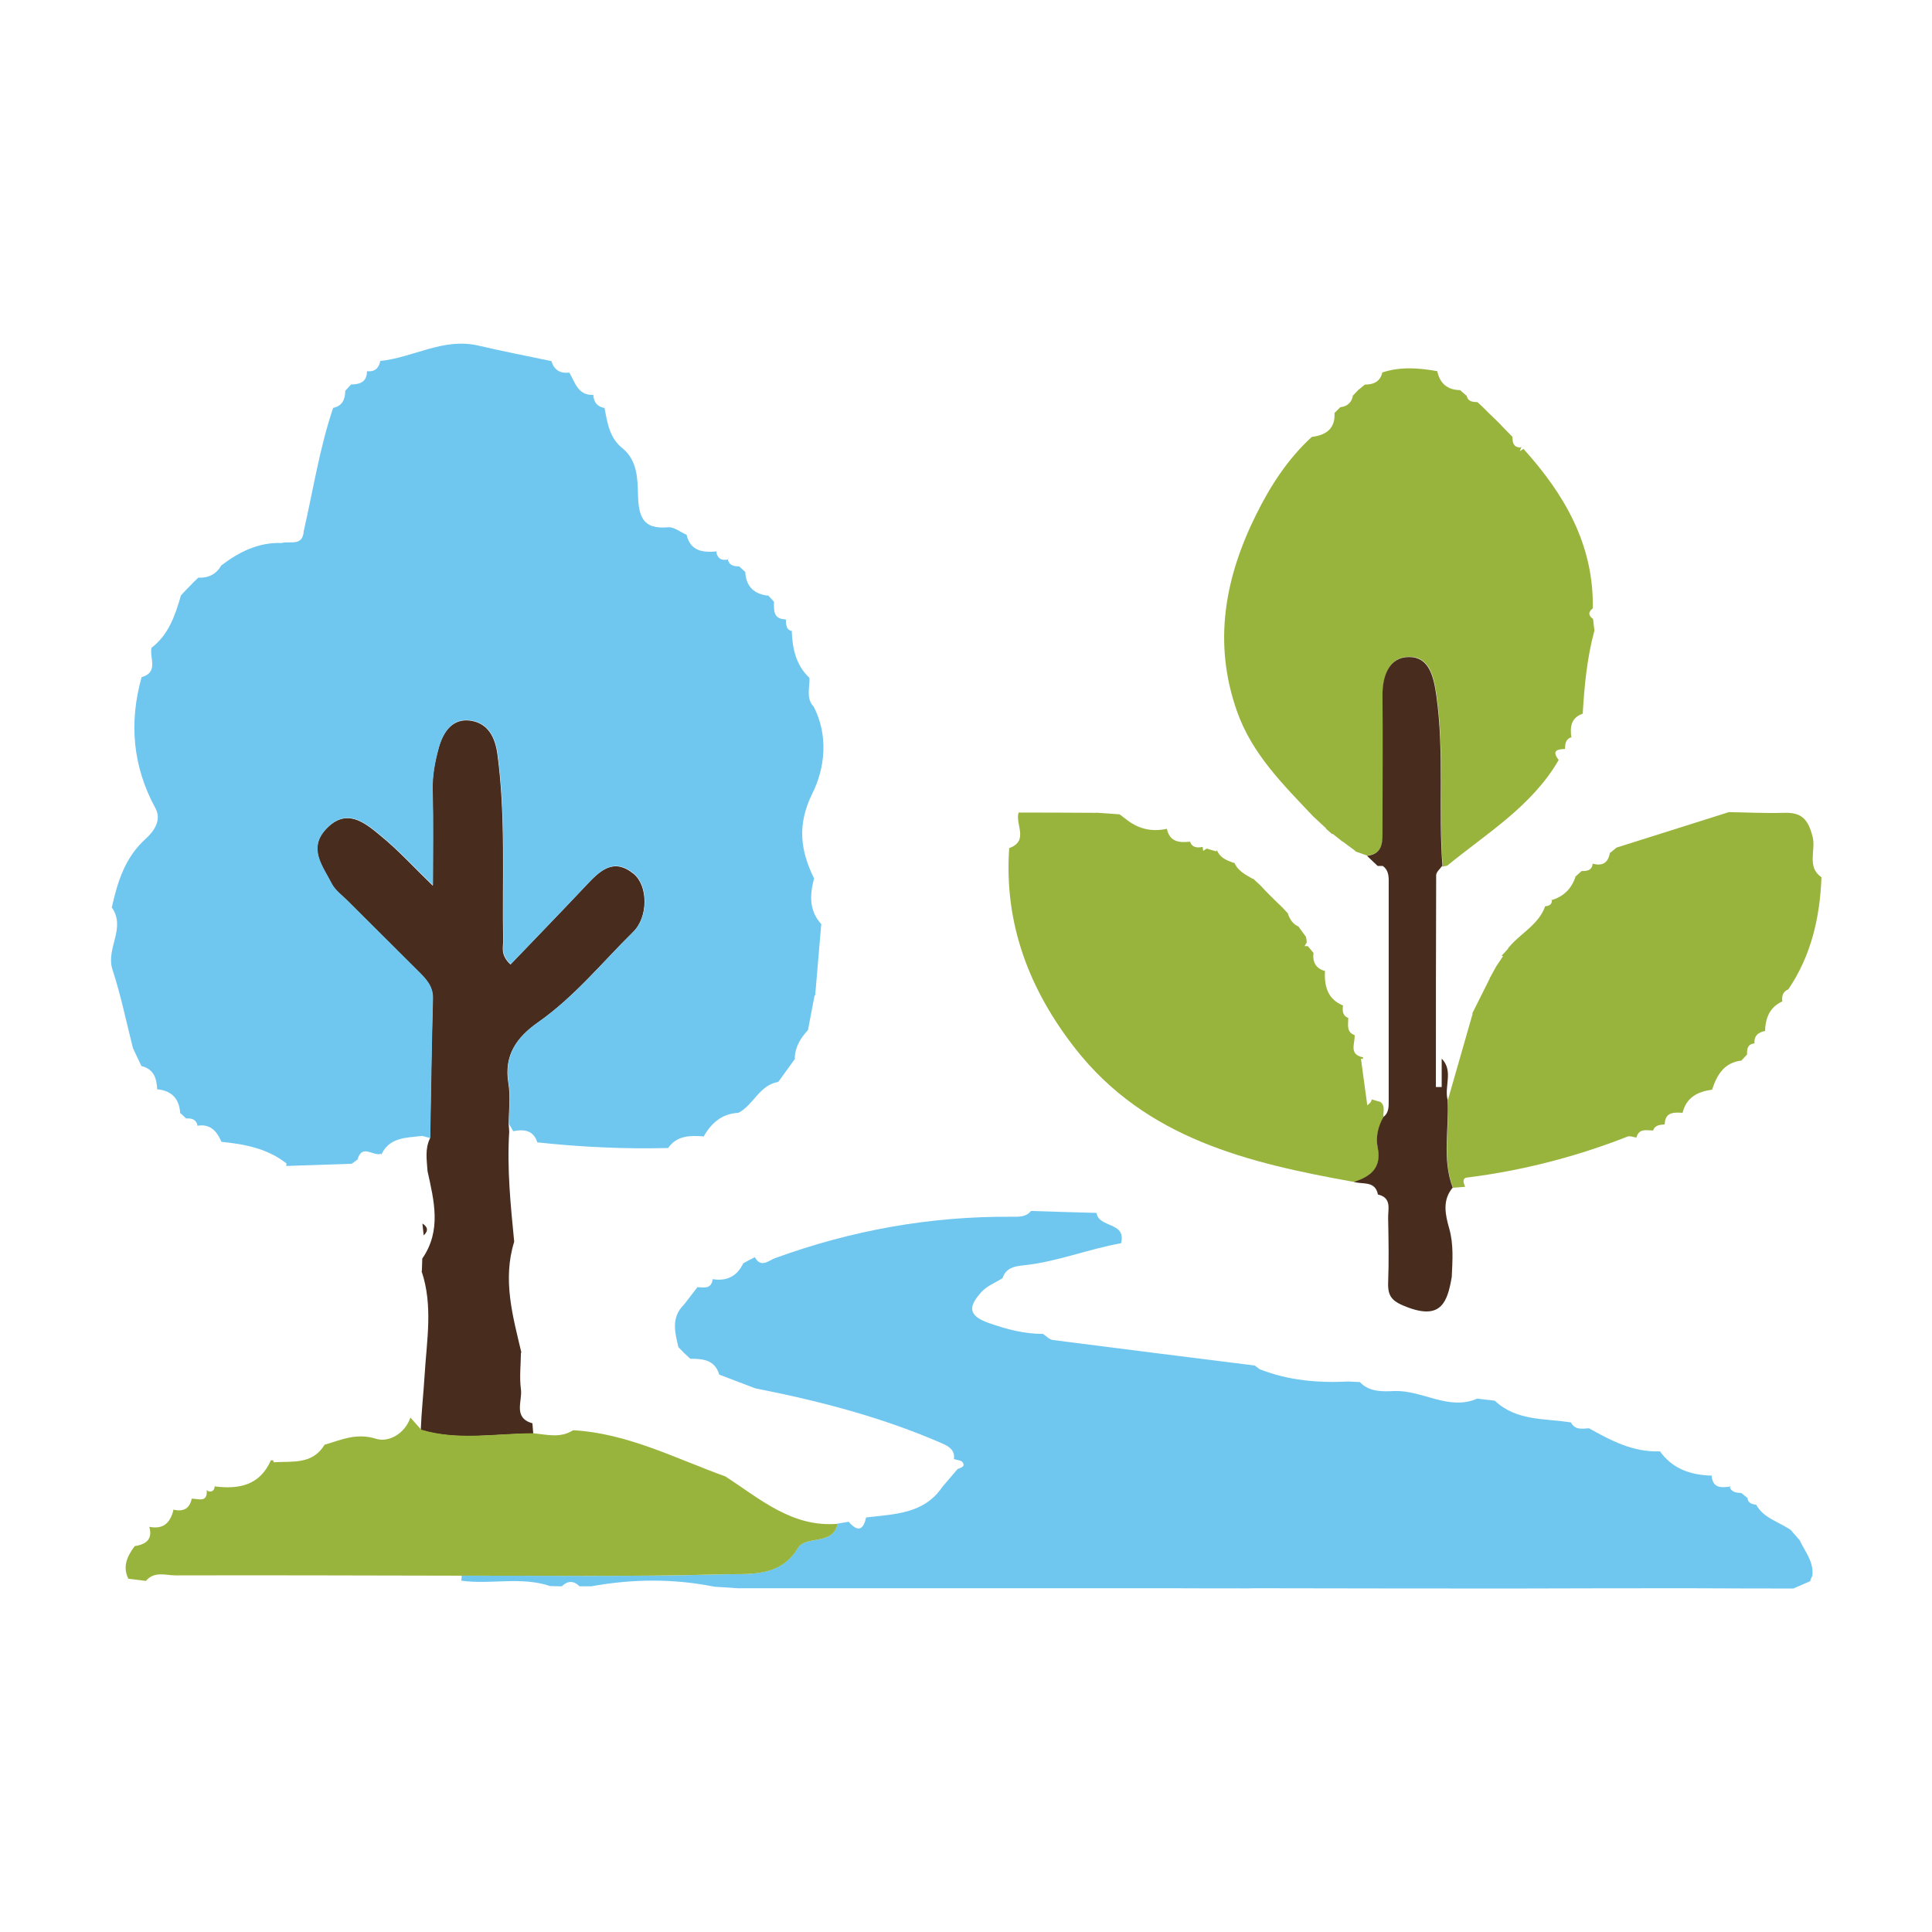 <?xml version="1.0" encoding="UTF-8"?>
<svg xmlns="http://www.w3.org/2000/svg" id="Elements" viewBox="0 0 140 140">
  <defs>
    <style>
      .cls-1 {
        fill: #99b43c;
      }

      .cls-2 {
        fill: #482d1f;
      }

      .cls-3 {
        fill: #6fc7f0;
      }
    </style>
  </defs>
  <path class="cls-1" d="m98.47,28.23c.14-.12.28-.24.43-.36.66,0,1.13-.23,1.28-.92,0,0-.04.05-.04.05,1.33-.45,2.68-.34,4.03-.1,0,0-.02,0-.02,0,.19.89.74,1.36,1.66,1.37,0,0-.03-.02-.03-.02.16.14.33.29.49.43,0,0,0-.09,0-.09.05.5.41.54.79.55.14.13.28.25.41.38.16.16.31.31.47.47,0,0-.05-.05-.05-.05.16.16.33.31.49.47,0,0-.06-.06-.06-.06.16.16.32.32.48.48,0,0-.06-.05-.06-.05.16.16.32.32.47.48,0,0-.05-.05-.05-.05.15.16.3.31.46.47,0,0-.02-.03-.02-.03,0,.39.04.75.55.78,0,0,.11-.06.1-.06-.04.11-.08.21-.12.32.09-.05.18-.11.27-.16,2.97,3.29,5.1,6.94,5.02,11.55-.34.27-.34.52.02.77.03.28.06.56.1.84-.54,1.98-.73,4-.85,6.04,0,0,.02-.02.02-.02-.88.29-.95.98-.84,1.75,0,0,.03-.05.03-.05-.45.13-.49.49-.49.87,0,0,.02-.01.02-.01-.57.02-1.02.11-.48.8-1.94,3.35-5.2,5.3-8.08,7.66-.11.02-.22.04-.32.07-.32-4.14.14-8.3-.45-12.44-.2-1.4-.54-2.77-1.97-2.77-1.44,0-1.94,1.34-1.93,2.78.03,3.24,0,6.48,0,9.73,0,.87.07,1.75-1.12,1.9-.29-.1-.59-.21-.88-.31,0,0,.04-.01.04-.01-.32-.23-.64-.47-.96-.71,0,0,.02.03.02.03-.24-.19-.49-.39-.73-.58,0,0-.03.03-.03.03-.16-.14-.32-.28-.48-.42,0,0,.06.02.06.02-.32-.29-.63-.58-.95-.88-2.18-2.31-4.45-4.53-5.54-7.65-1.75-4.97-.86-9.68,1.39-14.22,1.03-2.08,2.29-4.04,4.04-5.64,1.06-.13,1.73-.62,1.64-1.8,0,0,0,.07,0,.07.16-.16.32-.32.48-.48,0,0-.05.06-.05.06.53-.07.83-.36.92-.89,0,0-.04.08-.04.08.15-.16.31-.33.46-.49Z"></path>
  <path class="cls-2" d="m30.57,92.09c.01-.3.02-.59.03-.89,1.41-2.04.85-4.19.38-6.34-.05-.8-.2-1.6.18-2.37.06-3.38.11-6.76.2-10.13.02-.89-.52-1.43-1.07-1.98-1.7-1.7-3.41-3.39-5.11-5.09-.4-.4-.9-.76-1.15-1.24-.64-1.26-1.76-2.57-.38-4,1.46-1.52,2.76-.45,3.89.48,1.29,1.05,2.43,2.3,3.82,3.65,0-2.42.04-4.65-.02-6.88-.03-1.08.17-2.11.45-3.12.33-1.18,1.03-2.17,2.36-1.95,1.21.21,1.73,1.17,1.9,2.46.6,4.5.33,9.02.41,13.53,0,.46-.2.98.53,1.67,1.84-1.92,3.69-3.83,5.51-5.76.98-1.04,1.96-1.99,3.41-.81,1.05.85,1.08,3.12-.03,4.21-2.26,2.23-4.27,4.72-6.9,6.56-1.54,1.08-2.48,2.38-2.14,4.41.16.96.03,1.97.02,2.96.01.18.03.36.04.54-.17,2.67.1,5.32.36,7.98-.86,2.76-.1,5.41.53,8.07,0,0-.04-.06-.04-.06-.01.9-.12,1.82,0,2.7.11.85-.59,2.04.83,2.45,0,0,0,0,0,0,.02.25.04.5.06.74-2.72,0-5.46.55-8.15-.26.05-1.33.2-2.67.28-3.99.15-2.49.62-5.03-.22-7.51Z"></path>
  <path class="cls-2" d="m30.61,88.66c.39.25.45.53.09.86-.03-.29-.06-.57-.09-.86Z"></path>
  <path class="cls-3" d="m59.03,72.12c-.16.84-.32,1.68-.48,2.52-.54.59-.95,1.24-.96,2.08,0,0,.05-.05.05-.04-.43.59-.85,1.18-1.28,1.77,0,0,.04-.05.04-.05-1.37.22-1.79,1.67-2.89,2.24-1.22.06-1.99.76-2.55,1.77l.05-.06c-.99-.07-1.96-.09-2.61.86l.02-.02c-3.17.08-6.34-.07-9.49-.41l.03.08c-.26-.95-.95-1.05-1.77-.89,0,0,.03.06.03.06-.11-.2-.23-.39-.34-.59,0-.99.14-2-.02-2.96-.34-2.03.6-3.33,2.14-4.41,2.63-1.84,4.64-4.33,6.9-6.56,1.11-1.09,1.08-3.36.03-4.21-1.45-1.18-2.44-.23-3.41.81-1.82,1.94-3.67,3.84-5.51,5.76-.73-.69-.52-1.21-.53-1.67-.08-4.51.19-9.03-.41-13.53-.17-1.29-.7-2.25-1.9-2.46-1.33-.23-2.03.77-2.36,1.95-.28,1.02-.48,2.04-.45,3.12.06,2.23.02,4.46.02,6.88-1.39-1.35-2.53-2.59-3.82-3.65-1.13-.92-2.43-2-3.89-.48-1.38,1.44-.26,2.74.38,4,.25.48.75.84,1.15,1.24,1.7,1.7,3.41,3.39,5.11,5.09.55.55,1.09,1.08,1.07,1.98-.09,3.38-.14,6.76-.2,10.13-.2-.05-.4-.11-.59-.16-1.14.15-2.38.07-2.97,1.39v-.1c-.54.24-1.38-.76-1.71.42h0c-.14.1-.28.21-.42.31-1.58.05-3.17.11-4.75.16,0,0,.02-.18.02-.18-1.38-1.09-3.03-1.4-4.72-1.57,0,0,.01.01.01.01-.34-.8-.84-1.36-1.82-1.16,0,0,.09,0,.09,0-.09-.48-.43-.57-.84-.54,0,0,.04.03.04.03-.17-.16-.33-.31-.5-.47,0,0,.04.08.04.08-.06-1.07-.61-1.66-1.69-1.76,0,0,.02.02.02.02-.03-.8-.24-1.48-1.14-1.7-.21-.44-.42-.87-.62-1.31-.48-1.9-.87-3.82-1.48-5.68-.5-1.53,1.01-3.02-.05-4.5.42-1.86.95-3.62,2.46-4.98.53-.48,1.19-1.31.71-2.2-1.66-3.04-1.93-6.21-1.01-9.51,1.26-.36.56-1.39.72-2.13,0,0-.05.04-.05.04,1.29-.96,1.76-2.38,2.18-3.83.13-.14.26-.29.4-.43.15-.16.31-.31.46-.47,0,0-.06.05-.06.05.16-.15.32-.3.47-.45,0,0-.02.01-.02.01.74.04,1.31-.25,1.68-.89,1.29-.98,2.69-1.68,4.36-1.62.6-.17,1.54.28,1.61-.87,0,0,0,0,0,0,.69-2.99,1.15-6.04,2.14-8.95,0,0-.02.03-.02.03.68-.14.88-.62.89-1.24.14-.15.28-.31.42-.46.67,0,1.18-.21,1.15-1.01,0,0-.01.05,0,.05.57.06.87-.22.97-.76,0,0-.02.02-.02.02,2.4-.24,4.6-1.72,7.15-1.11,1.75.41,3.52.75,5.28,1.12,0,0,0,0-.01-.01.19.67.65.92,1.32.84,0,0-.04-.03-.04-.03.44.74.64,1.75,1.84,1.64,0,0-.09,0-.09,0,.03.54.3.88.85.96,0,0-.04-.04-.04-.04.21,1.1.36,2.23,1.34,2.98,1.03.87,1.06,2.15,1.09,3.28.04,1.57.29,2.59,2.18,2.42.43-.04.89.35,1.34.54.29,1.22,1.2,1.29,2.2,1.21,0,0-.04.09-.04.09.12.49.45.59.9.48,0,0-.08-.03-.08-.03.09.47.44.55.83.54,0,0,0,0,0,0,.16.15.32.29.48.44,0,0-.04-.05-.04-.05.06,1.08.65,1.64,1.71,1.74,0,0-.05-.03-.05-.03.14.16.29.31.43.47,0,0,0,.01,0,.01-.02.63-.04,1.26.86,1.26,0,0-.01-.01-.01-.01.04.36-.02.77.48.87,0,0-.05-.05-.05-.05.05,1.28.29,2.48,1.27,3.42,0,0,.02.03.02.03.02.71-.27,1.46.31,2.08,1.08,2.1.8,4.46-.09,6.25-1.14,2.3-.88,4.15.11,6.19-.31,1.17-.38,2.31.52,3.3,0,0,0,.02,0,.02-.15,1.72-.29,3.44-.44,5.16Z"></path>
  <path class="cls-3" d="m72.65,92.62c-.52.33-1.15.57-1.55,1.02-.8.91-1.12,1.65.55,2.23,1.31.46,2.57.79,3.93.79.23.15.45.4.7.44,4.88.63,9.76,1.24,14.64,1.85.14.1.28.2.42.31v-.02c2.04.8,4.19.98,6.37.87.28.01.56.03.83.04.69.76,1.77.68,2.51.65,2.04-.07,3.92,1.45,6,.55.42.05.85.1,1.27.15,1.57,1.49,3.63,1.27,5.54,1.58l-.03-.02c.29.58.81.47,1.3.44,0,0-.02-.02-.02-.02,1.62.91,3.25,1.77,5.19,1.69,0,0-.06-.07-.06-.07.92,1.34,2.27,1.79,3.81,1.83,0,0-.02-.02-.02-.02.06.95.7.9,1.37.81l-.08-.06c.1.48.49.51.87.53l-.03-.02c.18.14.35.28.53.43l-.07-.09c.03.4.31.49.64.53.57,1.03,1.74,1.25,2.6,1.9,0,0-.07-.04-.07-.04.21.24.42.48.62.71.39.83,1.04,1.57.92,2.59-.08.12-.13.25-.16.38-.41.18-.81.35-1.22.53-2.55,0-5.09-.01-7.64-.02-.43,0-.86,0-1.28,0-3.82,0-7.64.01-11.46.02-.29,0-.57,0-.86,0-5.8,0-11.6-.01-17.41-.02-.29,0-.58,0-.87.01-1.84,0-3.67,0-5.51-.01-.29,0-.58,0-.86,0-9.91,0-19.83,0-29.74,0h-.87c-.56-.04-1.12-.08-1.68-.11-2.97-.6-5.95-.57-8.93-.03-.28,0-.56,0-.84,0-.43-.42-.86-.42-1.29,0-.28,0-.56-.01-.85-.02-2.11-.71-4.3-.09-6.44-.39.03-.12.04-.24.03-.36,6.3-.01,12.61.08,18.9-.1,1.9-.05,4.16.25,5.46-1.9.26-.44.81-.5,1.31-.59.69-.12,1.42-.29,1.56-1.18.27-.05.55-.09.82-.14.63.74,1.05.65,1.26-.31,2.04-.25,4.18-.23,5.53-2.22.37-.43.74-.86,1.1-1.29.22-.1.58-.15.37-.48-.1-.16-.44-.17-.66-.25,0,0,.02.02.02.02.1-.62-.32-.91-.77-1.11-4.37-1.92-8.96-3.11-13.63-4.03-.87-.33-1.73-.66-2.6-.99-.32-1.08-1.19-1.15-2.1-1.15,0,0,0,0,0,0-.16-.15-.31-.29-.47-.44,0,0,.05.05.05.05-.15-.16-.31-.31-.46-.47,0,0,.02.03.02.03-.25-1.08-.55-2.16.4-3.09.33-.42.66-.85.98-1.27.48.03,1,.15,1.1-.56,0,0,0-.02,0-.02,1.03.17,1.77-.21,2.22-1.15.28-.15.56-.3.84-.44.44.82,1.02.23,1.46.07,5.55-2.02,11.27-3.05,17.19-3,.49,0,1,.03,1.36-.42,1.58.05,3.16.1,4.75.14.14,1.09,2.12.64,1.79,2.13,0,0-.02.07-.02.07-2.38.42-4.63,1.35-7.06,1.6-.58.06-1.28.16-1.51.91Z"></path>
  <path class="cls-1" d="m109.27,68.73c.84-1.07,2.21-1.68,2.7-3.06.32-.02.53-.15.48-.52,0,0-.03.08-.03.08.9-.26,1.48-.85,1.76-1.74,0,0-.04.05-.04.05.16-.15.33-.29.49-.44,0,0-.03.02-.03.02.4,0,.76-.03.81-.54,0,0-.04-.01-.04-.01.76.23,1.19-.05,1.3-.84,0,0,0,.08,0,.08.17-.14.34-.28.5-.42,0,0-.03.03-.03.03,2.72-.86,5.43-1.71,8.14-2.57,1.33.02,2.66.09,3.99.05,1.27-.04,1.75.44,2.08,1.74.25.97-.45,2.18.64,2.93-.11,2.91-.74,5.67-2.4,8.12-.42.17-.48.51-.44.9,0,0,.04-.05.04-.04-.96.42-1.26,1.22-1.29,2.19,0,0,.04-.04.04-.04-.53.1-.86.35-.8.95,0,0,0-.04,0-.04-.51.05-.56.41-.54.81,0,0,.03-.04.03-.04-.15.16-.31.33-.46.49,0,0,.06-.02.06-.02-1.29.13-1.82,1.04-2.17,2.13,0,0,.02-.02.02-.02-1.06.14-1.89.56-2.16,1.7,0,0,.01-.01.01-.02-.64-.04-1.27-.07-1.3.84,0,0,.01,0,.01,0-.35.03-.73.03-.86.47,0,0,.03-.03.03-.03-.49,0-1.07-.19-1.24.55,0,0-.01-.04-.01-.04-.21-.03-.45-.14-.62-.07-3.75,1.47-7.63,2.47-11.63,2.97-.39.05-.25.41-.14.67-.29.02-.59.05-.88.07-.8-2.08-.25-4.24-.37-6.36.6-2.09,1.2-4.19,1.8-6.28,0,0-.05.04-.05.04.43-.87.87-1.73,1.3-2.6,0,0-.04.05-.04.05.16-.3.33-.59.49-.89,0,0-.04.06-.04.06.18-.27.36-.54.54-.81,0,0-.11-.02-.11-.02.16-.17.31-.34.47-.51Z"></path>
  <path class="cls-1" d="m79.41,58.89c.57.04,1.15.08,1.72.12.14.11.28.21.42.32,0,0-.03-.03-.03-.03.88.74,1.89,1.01,3.02.76l.02.02c.22.96.93.99,1.7.91l-.04-.03c.16.47.52.49.93.41v-.03c0,.11.02.21.04.32.08-.06.16-.11.25-.17.23.07.46.14.69.2,0,0,.06-.07.06-.07.21.53.69.72,1.18.9,0,0,.08,0,.08,0,.26.61.83.87,1.35,1.18,0,0-.03-.06-.03-.06.17.15.33.31.5.46,0,0-.05-.05-.05-.05.16.16.32.32.47.49.26.26.52.53.79.79.16.16.33.31.49.47,0,0-.05-.05-.05-.05.15.17.3.33.46.5,0,0-.07-.05-.06-.05.15.43.37.78.82.96,0,0-.05-.02-.05-.02.19.26.38.52.57.78,0,0-.03-.03-.03-.03.04.13.06.27.06.41-.05.09-.11.17-.16.26.11,0,.22,0,.33.01h-.08c.14.17.29.35.43.52l-.03-.05c-.08.68.17,1.15.86,1.33l-.03-.04c-.05,1.12.17,2.09,1.36,2.55l-.05-.03c-.05.39-.05.76.41.93l-.03-.04c.01.5-.18,1.08.53,1.29l-.07-.03c.05.6-.46,1.41.62,1.62l-.04.12-.12-.02c.15,1.13.31,2.25.46,3.38.09-.08.18-.15.25-.24.04-.05.05-.13.07-.19.21.06.42.12.63.18.39.3.17.73.23,1.1-.39.69-.57,1.46-.42,2.21.3,1.48-.51,2.1-1.71,2.49-7.63-1.37-15.09-3.12-20.22-9.68-3.32-4.25-5.16-9.02-4.78-14.51,1.47-.54.4-1.75.69-2.6,0,0-.02.02-.02.02,1.87,0,3.74.01,5.61.02Z"></path>
  <path class="cls-1" d="m60.69,110.41c-.15.89-.87,1.06-1.56,1.18-.51.09-1.05.16-1.31.59-1.3,2.16-3.56,1.85-5.46,1.9-6.3.18-12.6.09-18.9.1-6.9-.01-13.81-.04-20.71-.02-.73,0-1.57-.33-2.18.4-.42-.05-.85-.11-1.27-.16-.44-.9-.07-1.65.46-2.36.8-.13,1.32-.47,1.06-1.4,0,0,.01,0,.01,0,1.05.21,1.54-.34,1.75-1.28l-.03.03c.73.18,1.2-.06,1.35-.82l-.03.03c.48-.02,1.18.35,1.11-.63l.1.09c.32.08.46-.08.48-.38v.03c1.74.22,3.26-.06,4.07-1.89h.16s.05.14.05.14c1.35-.08,2.81.18,3.68-1.27,1.21-.35,2.31-.88,3.73-.43.89.28,2.08-.34,2.49-1.54.26.29.52.59.78.88,2.69.81,5.43.26,8.15.26.97.1,1.94.37,2.86-.22,3.95.22,7.42,2.05,11.04,3.35,2.51,1.63,4.83,3.71,8.14,3.43Z"></path>
  <path class="cls-2" d="m98.12,85.64c1.21-.39,2.01-1.02,1.71-2.49-.15-.75.02-1.52.42-2.21.39-.3.38-.73.38-1.15,0-5.23,0-10.46,0-15.69,0-.49.05-1-.43-1.35-.12,0-.24,0-.37,0-.26-.24-.51-.49-.77-.73,1.19-.15,1.12-1.04,1.12-1.9,0-3.24.03-6.48,0-9.73-.01-1.44.49-2.78,1.93-2.78,1.43,0,1.77,1.37,1.97,2.77.59,4.14.13,8.3.45,12.44,0,0-.03-.07-.03-.07-.15.22-.43.44-.43.67-.02,5.12-.02,10.24-.02,15.35.14,0,.28,0,.42,0v-2.06c.87.89.17,2.01.43,2.99.12,2.12-.42,4.28.37,6.36-.78.91-.53,1.99-.26,2.94.34,1.19.24,2.35.19,3.53-.31,1.81-.76,3.11-3.18,2.21-1.09-.41-1.47-.73-1.43-1.81.06-1.55.03-3.1,0-4.65-.02-.64.29-1.49-.74-1.72-.2-1.03-1.12-.71-1.75-.92Z"></path>
</svg>
